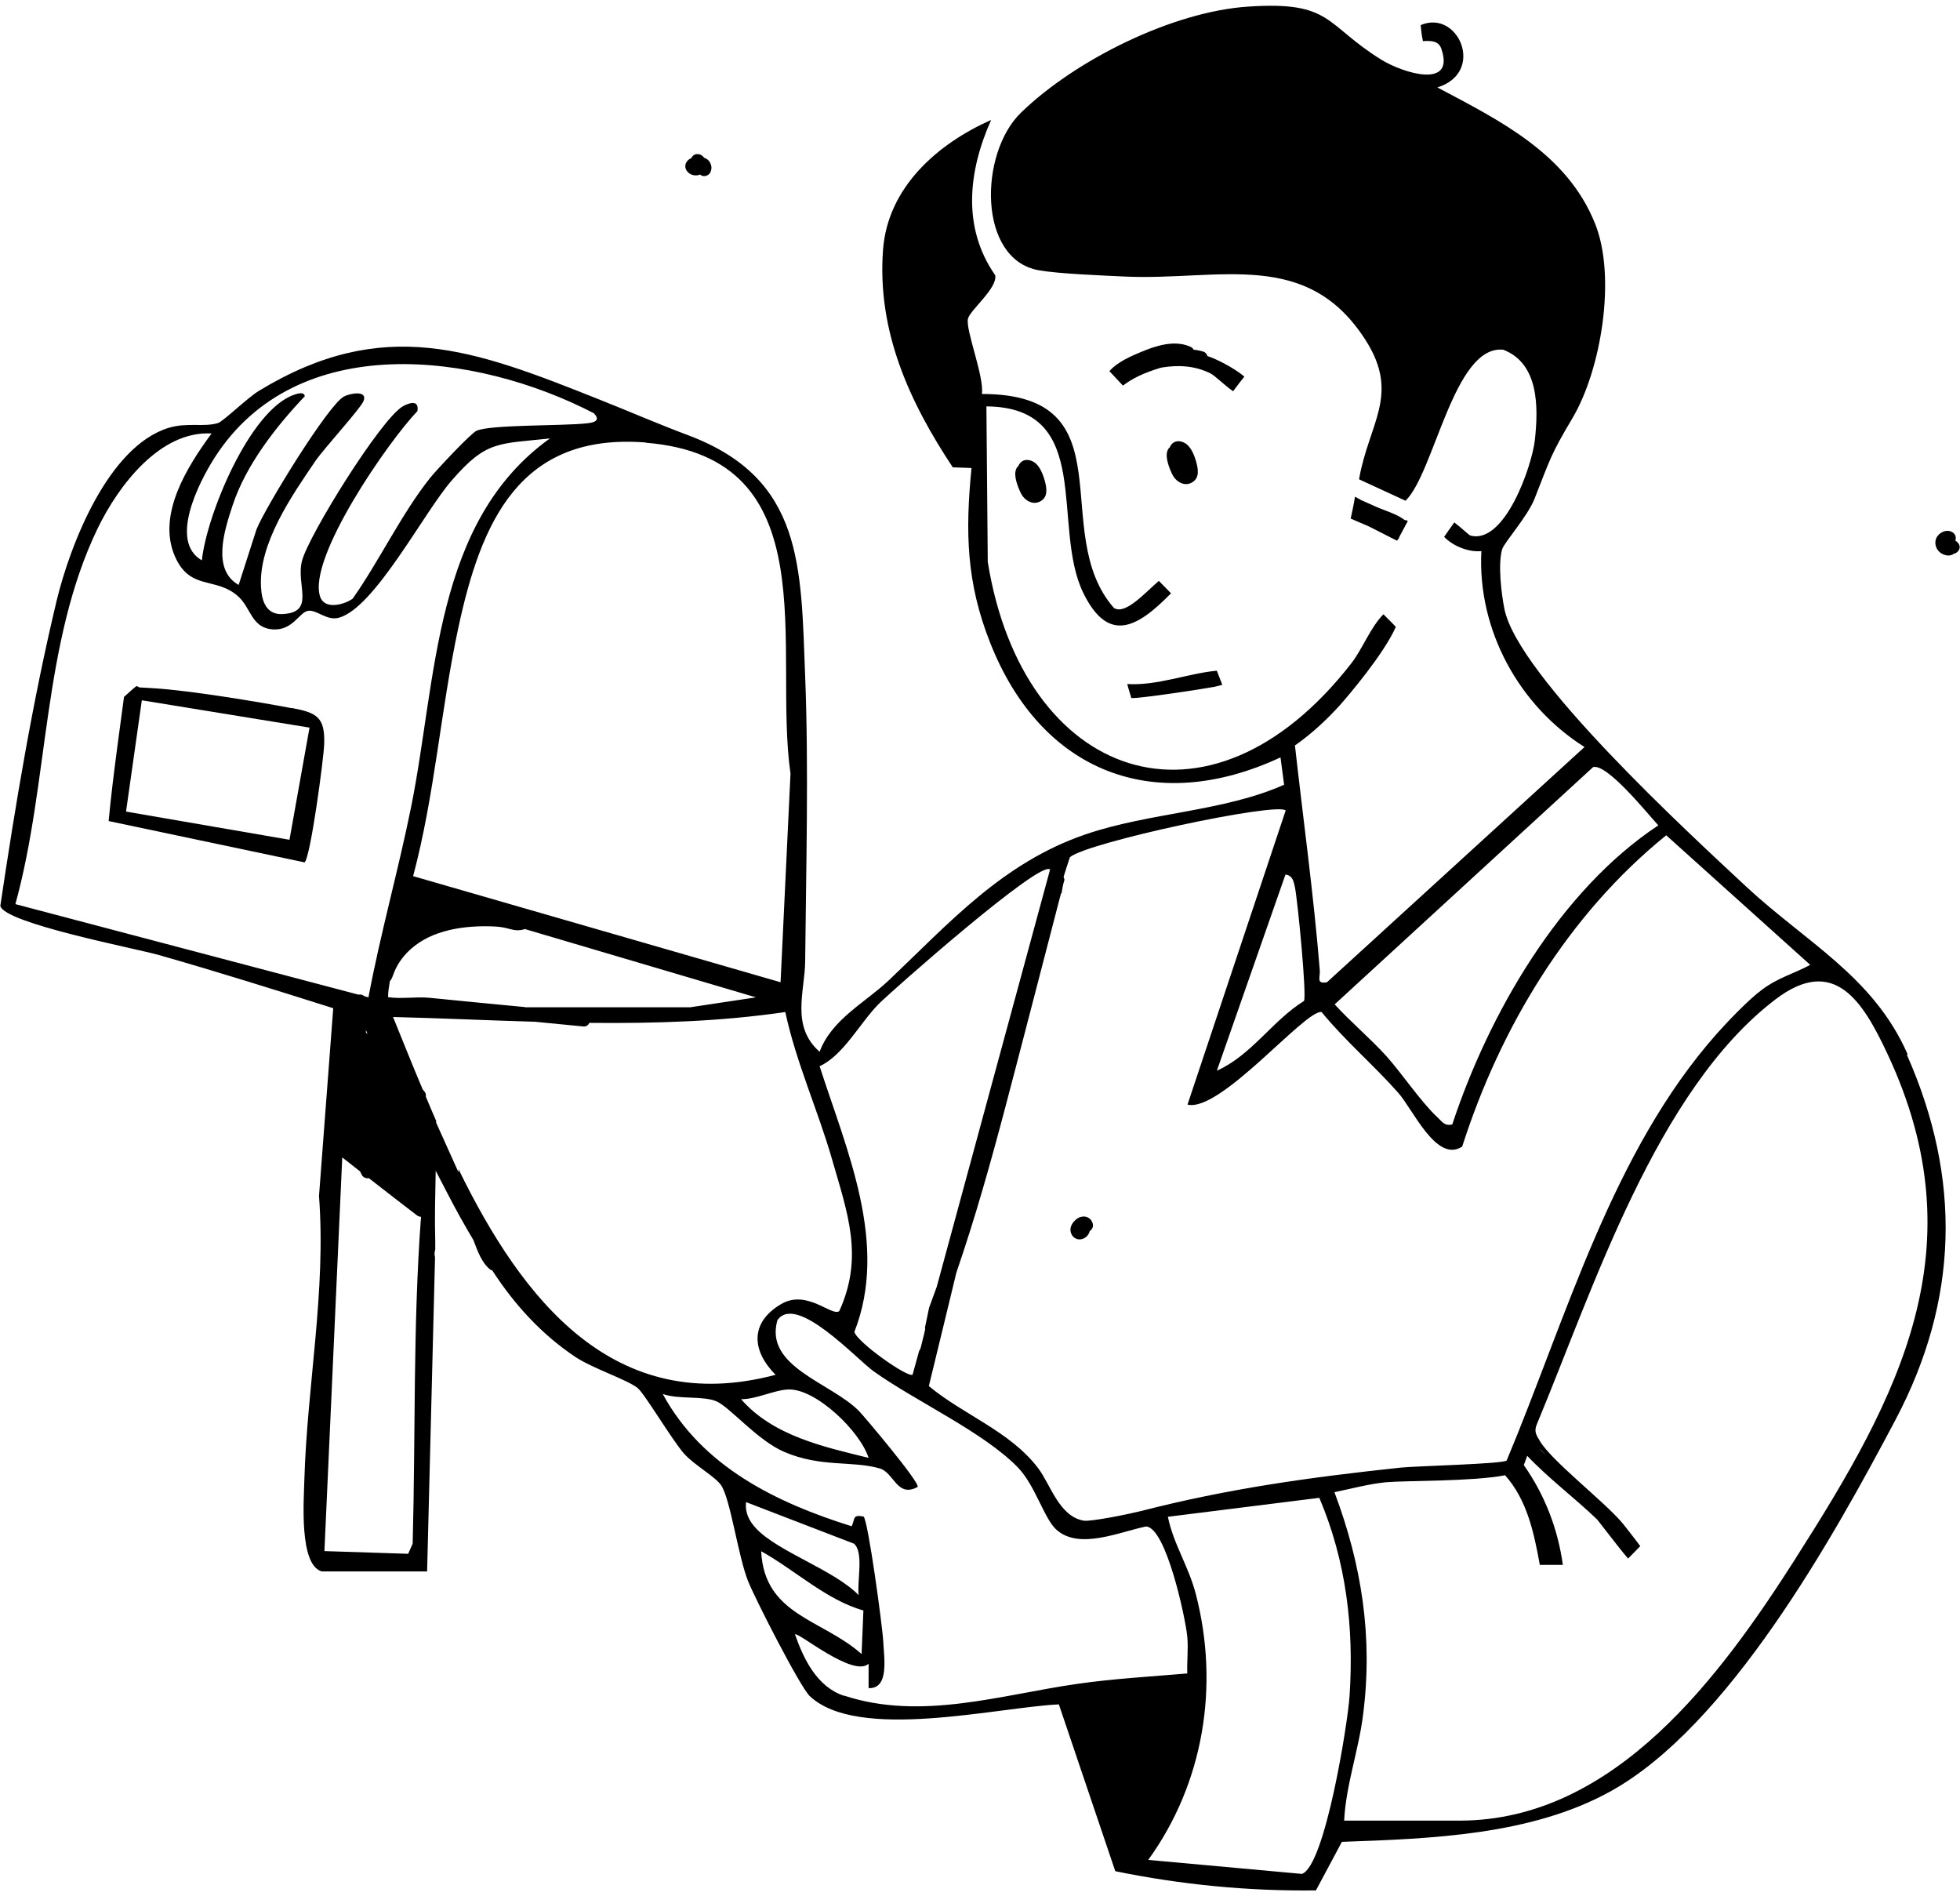 <svg width="306" height="296" viewBox="0 0 306 296" fill="none" xmlns="http://www.w3.org/2000/svg">
<path d="M297.804 164.532C292.483 152.445 282.017 147.125 272.644 138.421C263.729 130.105 236.949 105.545 234.87 95.044C234.377 92.577 233.848 88.032 234.518 85.742C234.835 84.684 238.535 80.562 239.592 77.813C242.058 71.576 242.058 71.047 245.476 65.304C250.022 57.657 252.348 43.175 249.035 34.929C244.666 23.971 234.165 18.826 224.404 13.646C231.98 11.32 227.681 1.383 221.797 3.921C221.867 4.766 221.973 5.577 222.149 6.422C223.347 6.352 224.616 6.316 225.039 7.656C227.188 13.963 219.048 11.391 215.701 9.347C206.751 3.815 208.054 0.15 194.876 1.031C183.036 1.806 167.849 9.382 159.392 17.593C152.838 23.935 152.626 40.497 162.175 42.188C165.382 42.752 172.112 42.999 175.742 43.175C190.471 43.809 204.073 38.735 213.234 53.147C218.626 61.639 213.692 66.079 212.177 74.818L219.436 78.165C223.946 73.796 226.977 53.781 234.694 54.592C240.261 56.741 240.191 63.542 239.627 68.686C239.169 72.774 234.905 85.072 229.549 83.592C229.373 83.557 228.21 82.429 227.047 81.548C226.519 82.288 225.99 83.028 225.462 83.803C226.906 85.319 229.443 86.235 231.276 86.023C230.641 98.392 237.196 110.196 247.379 116.609L207.173 153.326C205.411 153.644 206.152 152.551 206.046 151.424C205.094 139.69 203.473 128.026 202.17 116.362C204.707 114.601 207.068 112.416 209.147 110.126C210.556 108.54 216.018 102.127 217.921 97.863C217.745 97.687 217.568 97.475 217.392 97.299C216.934 96.841 216.441 96.348 215.983 95.89C213.974 97.898 212.706 101.316 210.979 103.536C188.603 132.29 159.674 121.613 154.212 87.715L154 63.436C171.02 63.577 163.973 82.218 169.188 92.683C173.064 100.471 177.539 97.969 182.613 92.824C182.683 92.754 182.754 92.683 182.824 92.613C182.19 91.978 181.556 91.309 180.922 90.675C178.737 92.542 175.707 96.031 173.909 94.903C163.514 83.063 176.447 61.498 153.296 61.498C153.683 58.82 150.759 51.597 151.111 49.8C151.358 48.461 155.762 45.007 155.375 42.963C150.159 35.493 151.181 26.684 154.74 18.72C146.354 22.455 138.602 29.221 137.862 38.982C136.91 51.667 141.949 62.696 148.75 72.95L151.675 73.056C150.688 83.028 150.864 90.957 154.599 100.365C162.528 120.415 180.076 127.462 199.915 118.23L200.478 122.494C191.105 126.687 179.442 126.828 169.469 130.246C156.502 134.686 148.221 144.059 138.707 153.08C135.078 156.498 129.828 159.141 127.96 164.179C123.414 160.198 125.67 154.701 125.705 150.049C125.846 135.532 126.269 119.992 125.705 105.58C125.035 88.419 125.458 74.712 107.452 67.947C102.483 66.079 98.149 64.176 93.251 62.238C74.012 54.592 59.917 49.165 40.431 61.005C38.669 62.062 34.793 65.832 34.017 66.044C31.762 66.713 29.296 65.903 26.336 66.784C16.892 69.673 10.972 85.001 8.858 93.705C5.123 109.28 2.41 125.56 0.049 141.416C0.718 144.13 21.121 148.041 24.75 149.063C33.912 151.67 42.968 154.525 52.024 157.379L49.804 186.696C50.931 201.566 47.936 216.331 47.513 231.095C47.443 234.126 46.668 244.274 50.227 245.296H66.682L67.916 196.351C67.916 196.21 67.88 196.034 67.845 195.893C67.845 195.576 67.845 195.329 67.951 195.118V193.744C67.845 190.079 67.951 186.45 68.022 182.75C68.656 183.948 69.255 185.146 69.889 186.344C71.158 188.81 72.497 191.207 73.906 193.568C74.54 195.224 75.21 197.162 76.549 198.183C76.655 198.254 76.76 198.289 76.866 198.325C80.284 203.61 84.548 208.297 89.833 211.82C92.617 213.653 97.797 215.309 99.523 216.648C100.616 217.494 104.915 224.788 106.818 226.937C108.439 228.734 111.68 230.496 112.597 231.87C114.041 234.02 115.239 242.935 116.79 246.811C117.882 249.559 124.859 263.232 126.41 264.747C133.915 271.865 155.657 266.509 165.312 266.051L174.121 292.091C184.41 294.205 194.981 295.227 205.447 295.086L209.499 287.51C223.418 287.017 238.993 286.488 251.396 279.652C269.79 269.504 286.175 240.081 295.936 221.616C305.802 202.94 306.261 184.018 297.733 164.708L297.804 164.532ZM248.718 119.745C250.903 119.146 257.175 126.969 258.902 128.837C243.503 139.02 232.438 158.26 226.73 175.526C225.497 175.808 225.18 175.103 224.404 174.398C221.832 172.002 218.872 167.562 216.406 164.814C213.869 162.03 210.909 159.563 208.371 156.78L248.718 119.745ZM202.17 138.492C202.593 140.571 204.037 155.476 203.579 156.251C198.611 159.352 195.439 164.673 189.978 167.14L200.69 136.518C201.817 136.659 201.958 137.576 202.17 138.492ZM165.734 139.408C165.84 138.703 165.981 137.963 166.193 137.329C166.157 137.188 166.087 137.012 166.051 136.871C166.369 135.849 166.686 134.827 167.038 133.805C169.787 131.479 199.351 125.172 200.725 126.511L185.397 172.425C190.541 173.694 203.791 157.555 206.328 157.978C209.992 162.453 214.467 166.259 218.273 170.558C220.564 173.095 224.263 181.622 228.281 178.979C234.236 160.374 244.842 142.755 260.135 130.387L282.616 150.613C279.868 152.093 277.683 152.551 275.04 154.525C272.997 156.04 269.825 159.352 268.063 161.325C251.678 179.79 244.595 205.583 235.222 227.994C234.518 228.523 221.198 228.84 218.731 229.087C204.495 230.602 191.775 232.364 178.067 235.887C176.552 236.275 170.28 237.579 169.152 237.367C165.312 236.663 164.008 231.694 162.034 229.122C157.63 223.378 150.441 220.876 145.015 216.366C146.46 210.481 147.869 204.561 149.314 198.641C152.238 190.149 154.67 181.481 156.96 172.813C159.885 161.713 162.739 150.613 165.629 139.513C165.699 139.478 165.77 139.408 165.805 139.337L165.734 139.408ZM137.122 156.78C139.025 154.842 162.563 134.052 163.937 135.743L146.248 200.862C145.861 201.954 145.438 203.046 145.05 204.139C144.944 204.597 144.874 205.055 144.768 205.513C144.663 206.077 144.522 206.641 144.416 207.204C144.416 207.275 144.416 207.345 144.416 207.416C144.416 207.416 144.416 207.416 144.451 207.451L144.381 207.768C144.204 208.614 143.958 209.424 143.782 210.235C143.711 210.481 143.641 210.693 143.5 210.869L142.478 214.569C141.879 215.203 133.809 209.53 133.387 207.909C138.778 194.167 132.189 179.578 127.96 166.435C131.66 164.743 134.197 159.775 137.122 156.78ZM100.827 69.109C129.405 71.4 120.631 101.246 123.414 120.767L121.864 153.326L64.498 136.765C67.88 124.08 68.797 110.83 71.545 98.039C75.104 81.478 81.094 67.524 100.827 69.074V69.109ZM81.94 157.203C79.615 156.991 77.289 156.744 74.963 156.533C72.32 156.286 69.713 156.005 67.07 155.758C64.991 155.547 62.665 155.969 60.586 155.652C60.586 154.842 60.727 153.996 60.868 153.15C61.185 152.833 61.291 152.41 61.467 151.952C61.82 151.001 62.348 150.12 62.983 149.345C64.392 147.618 66.365 146.385 68.444 145.68C70.664 144.905 73.025 144.623 75.386 144.588C76.655 144.588 77.923 144.587 79.156 144.905C80.108 145.151 80.777 145.363 81.764 145.081C81.835 145.081 81.87 145.046 81.905 145.011L118.023 155.687L107.734 157.238H81.975L81.94 157.203ZM92.758 64.564C93.815 65.656 92.723 65.973 91.63 66.079C88.036 66.502 76.549 66.255 74.399 67.242C73.519 67.629 68.127 73.373 67.176 74.571C62.736 80.103 59.212 87.574 55.054 93.458C53.715 94.41 50.685 95.22 49.98 93.141C47.971 87.116 60.657 68.863 65.167 64.176C65.484 62.309 63.793 62.908 62.877 63.436C59.459 65.41 48.253 83.451 47.161 87.503C46.139 91.309 49.346 95.573 44.131 95.855C41.558 95.996 40.854 93.811 40.748 91.626C40.36 84.825 45.575 77.355 49.24 71.963C50.65 69.92 56.252 63.824 56.745 62.626C57.486 60.828 54.561 61.428 53.715 61.886C51.248 63.154 41.347 79.328 40.043 82.641L37.259 91.309C33.031 88.913 35.039 82.781 36.308 78.905C38.387 72.598 43.074 66.608 47.584 61.851C47.478 61.075 46.386 61.463 45.857 61.639C38.951 64.106 32.256 80.385 31.516 87.468C26.336 84.508 31.058 75.276 33.489 71.47C46.351 51.35 74.364 54.979 92.758 64.529V64.564ZM2.41 141.099C7.66 122.036 6.568 100.4 15.271 82.429C18.478 75.84 24.962 67.207 33.031 67.665C29.225 72.845 24.503 80.315 27.287 86.799C29.648 92.26 33.63 89.97 37.118 93.036C39.233 94.868 39.197 98.039 42.651 98.251C45.681 98.427 46.738 95.608 48.042 95.361C49.416 95.079 51.002 96.982 52.94 96.418C58.543 94.833 66.224 79.892 70.558 74.959C75.95 68.757 77.712 69.321 85.852 68.44C67.669 81.478 68.233 105.968 64.181 125.982C62.172 135.919 59.388 145.751 57.521 155.687L56.886 155.511C56.605 155.265 56.288 155.194 55.97 155.265L2.41 141.135V141.099ZM57.38 161.396C57.309 161.325 57.204 161.255 57.133 161.184C57.133 161.043 57.133 160.902 57.098 160.761C57.204 160.973 57.309 161.185 57.38 161.396ZM64.427 240.962L63.722 242.547L50.65 242.124L53.433 180.67C54.349 181.41 55.301 182.115 56.217 182.855C56.323 183.067 56.393 183.243 56.499 183.419C56.71 183.807 57.168 183.983 57.591 183.912C60.093 185.85 62.56 187.789 65.062 189.691C65.238 189.832 65.484 189.938 65.731 189.938C64.463 206.852 64.885 224.012 64.427 240.962ZM71.581 182.538C71.581 182.679 71.581 182.82 71.581 182.996C70.418 180.424 69.255 177.852 68.092 175.244C68.092 175.138 68.092 175.068 68.092 174.962C67.528 173.694 67 172.425 66.471 171.156C66.541 170.91 66.471 170.663 66.295 170.417C66.189 170.276 66.083 170.17 65.978 170.029C64.322 166.118 62.806 162.277 61.362 158.753C68.691 158.929 76.091 159.282 83.491 159.493C86.028 159.74 88.565 159.986 91.102 160.233C91.525 160.268 91.842 160.022 92.018 159.669C102.272 159.775 112.526 159.458 122.604 157.978C124.295 165.871 127.678 173.236 129.898 180.953C132.294 189.304 134.902 196.175 131.026 204.667C129.828 205.548 125.987 201.179 121.934 203.575C117.036 206.464 117.354 210.869 121.089 214.604C95.894 221.299 81.553 202.905 71.616 182.573L71.581 182.538ZM123.097 216.895C127.361 216.754 134.268 223.378 135.607 227.571C128.559 225.845 120.666 224.118 115.697 218.41C118.058 218.445 120.877 216.965 123.097 216.895ZM116.473 234.478L133.316 240.962C134.902 242.265 133.774 246.917 134.056 248.996C130.145 245.014 121.512 242.265 118.058 238.601C116.931 237.403 116.297 236.134 116.473 234.443V234.478ZM118.798 242.124C124.084 245.049 129.017 249.771 134.796 251.392L134.514 258.192C128.312 252.695 119.327 252.167 118.834 242.124H118.798ZM131.766 264.711C127.608 263.337 125.493 259.074 124.119 255.127C124.542 254.669 133.21 261.928 135.607 259.708V263.513C138.884 263.654 138.003 258.686 137.897 256.254C137.791 253.999 135.536 237.403 134.831 236.733C133.034 236.381 133.528 237.085 132.964 238.248C121.124 234.548 109.601 228.911 103.47 217.599C105.902 218.48 109.848 217.846 111.892 218.762C114.006 219.714 118.199 224.788 122.393 226.62C128.207 229.122 132.999 227.959 137.368 229.228C139.588 229.897 140.046 233.843 143.253 232.117C143.782 231.588 134.831 220.982 134.091 220.242C129.687 215.802 119.292 213.371 121.371 206.077C124.331 201.848 133.739 212.173 136.417 214.076C142.936 218.727 153.578 223.554 158.934 229.087C161.647 231.906 163.021 237.085 164.924 238.777C168.483 241.983 174.755 239.129 178.913 238.283C182.049 238.389 185.08 252.555 185.362 255.479C185.538 257.382 185.291 259.32 185.362 261.223C179.688 261.716 173.839 262.033 168.236 262.844C156.326 264.535 143.817 268.658 131.766 264.676V264.711ZM203.262 292.514L179.265 290.329C187.934 278.348 190.4 263.161 186.701 248.855C185.573 244.485 183.212 241.067 182.331 236.768L205.975 233.809C210.169 243.675 211.402 254.035 210.697 264.747C210.415 269.046 206.856 291.28 203.262 292.514ZM280.326 243.287C268.733 261.434 252.207 284.198 227.858 284.198H209.851C210.133 278.595 212.142 273.133 212.811 267.636C214.362 255.55 212.6 244.274 208.336 232.928C210.909 232.399 213.798 231.624 216.37 231.377C219.612 231.095 229.937 231.271 234.976 230.285C238.429 234.161 239.486 239.27 240.402 244.274C241.635 244.274 242.869 244.274 243.996 244.274C243.221 238.671 241.177 233.35 237.9 228.699C238.077 228.276 238.253 227.747 238.429 227.254C241.812 230.813 245.829 233.808 249.352 237.191C251.572 240.045 253.51 242.547 254.18 243.287C254.286 243.181 254.427 243.04 254.532 242.935C255.026 242.406 255.589 241.878 256.083 241.349C254.849 239.693 253.405 237.861 253.088 237.508C250.128 234.126 242.164 227.959 240.402 224.929C239.803 223.942 239.451 223.413 239.979 222.215C248.683 201.355 258.585 170.17 277.19 156.004C286.387 148.992 290.862 156.357 294.703 164.567C308.868 194.836 296.606 217.811 280.291 243.323L280.326 243.287ZM240.332 226.162C240.578 226.338 240.931 226.726 241.389 227.219C241.036 226.867 240.684 226.514 240.332 226.162Z" fill="black"/>
<path d="M188.498 55.543C188.392 55.225 188.181 54.979 187.829 54.873C187.335 54.732 186.842 54.626 186.349 54.591C186.278 54.415 186.102 54.239 185.855 54.133C185.785 54.098 185.679 54.063 185.609 54.028C183.212 53.076 180.393 53.992 178.138 54.944C176.694 55.543 174.438 56.494 173.205 57.939C173.91 58.679 174.615 59.454 175.319 60.194C176.87 58.996 178.667 58.221 180.534 57.622C180.816 57.516 181.098 57.446 181.345 57.375C183.917 56.952 186.525 57.058 188.991 58.291C189.731 58.679 191.141 60.124 192.515 61.075C193.079 60.3 193.678 59.525 194.277 58.785C192.586 57.375 189.837 56.001 188.498 55.578V55.543Z" fill="black"/>
<path d="M189.942 104.699C185.432 105.122 180.71 107.06 175.988 106.778C176.129 107.307 176.27 107.835 176.446 108.364C176.517 108.575 176.552 108.751 176.623 108.963C177.821 109.069 187.581 107.589 189.449 107.236C189.907 107.131 190.365 107.06 190.823 106.884C190.541 106.144 190.259 105.404 189.978 104.699H189.942Z" fill="black"/>
<path d="M45.575 110.548C39.973 109.491 29.683 107.799 24.186 107.447C23.552 107.412 22.671 107.342 21.755 107.306C21.614 107.201 21.438 107.13 21.297 107.095C20.628 107.623 19.993 108.222 19.359 108.786C19.007 111.429 18.654 114.072 18.302 116.679C17.808 120.485 17.315 124.326 16.963 128.167L47.549 134.615C48.465 133.91 50.544 118.406 50.614 116.151C50.755 111.958 49.487 111.253 45.54 110.513L45.575 110.548ZM45.223 131.092L19.676 126.687C20.487 120.908 21.332 115.094 22.143 109.315L48.324 113.579L45.188 131.127L45.223 131.092Z" fill="black"/>
<path d="M170.597 190.96C170.386 190.29 169.787 189.832 169.082 189.903C168.483 189.938 167.989 190.29 167.602 190.748C167.179 191.277 166.968 191.911 167.249 192.581C167.531 193.286 168.307 193.638 169.011 193.391C169.575 193.215 169.998 192.722 170.139 192.158C170.526 191.911 170.738 191.453 170.597 190.995V190.96Z" fill="black"/>
<path d="M110.834 25.309C110.623 24.992 110.305 24.745 109.953 24.64C109.812 24.463 109.636 24.287 109.425 24.182C109.037 23.97 108.438 24.005 108.156 24.358C108.05 24.463 107.945 24.604 107.874 24.745H107.804C107.205 25.027 106.817 25.697 107.064 26.366C107.416 27.247 108.473 27.6 109.319 27.247C109.354 27.247 109.389 27.318 109.425 27.353C109.918 27.635 110.587 27.459 110.869 26.965C111.151 26.437 111.151 25.838 110.799 25.309H110.834Z" fill="black"/>
<path d="M305.908 85.108C305.803 84.826 305.556 84.544 305.274 84.403C305.274 84.368 305.309 84.333 305.309 84.262C305.45 83.663 305.133 83.17 304.569 82.959C303.759 82.641 302.807 83.135 302.384 83.839C301.926 84.615 302.173 85.637 302.843 86.2C303.477 86.729 304.463 86.94 305.062 86.412C305.062 86.412 305.133 86.412 305.168 86.412C305.697 86.2 306.084 85.707 305.908 85.108Z" fill="black"/>
<path d="M218.414 83.909C218.872 83.063 219.33 82.183 219.788 81.337C219.682 81.266 219.577 81.196 219.436 81.196C219.436 81.196 219.365 81.196 219.33 81.196C218.061 80.209 216.194 79.716 214.784 79.082C214.009 78.729 213.269 78.412 212.494 78.06C212.177 77.884 211.86 77.707 211.543 77.531C211.366 78.694 211.12 79.821 210.873 80.949C211.789 81.372 212.705 81.724 213.657 82.147C215.137 82.887 216.617 83.662 218.097 84.403C218.202 84.262 218.343 84.085 218.449 83.944L218.414 83.909Z" fill="black"/>
<path d="M186.736 72.034C186.383 70.837 185.784 69.286 184.445 68.934C183.494 68.687 182.895 69.18 182.613 69.85C182.472 69.956 182.331 70.132 182.261 70.378C181.873 71.4 182.578 73.162 183.036 74.078C183.564 75.171 184.903 76.016 186.102 75.311C187.335 74.607 187.053 73.162 186.736 72.034Z" fill="black"/>
<path d="M163.091 74.958C162.739 73.76 162.14 72.21 160.801 71.858C159.849 71.611 159.25 72.104 158.968 72.774C158.828 72.88 158.687 73.056 158.616 73.302C158.229 74.324 158.933 76.086 159.391 77.002C159.92 78.095 161.259 78.94 162.457 78.236C163.69 77.531 163.408 76.086 163.091 74.958Z" fill="black"/>
</svg>
